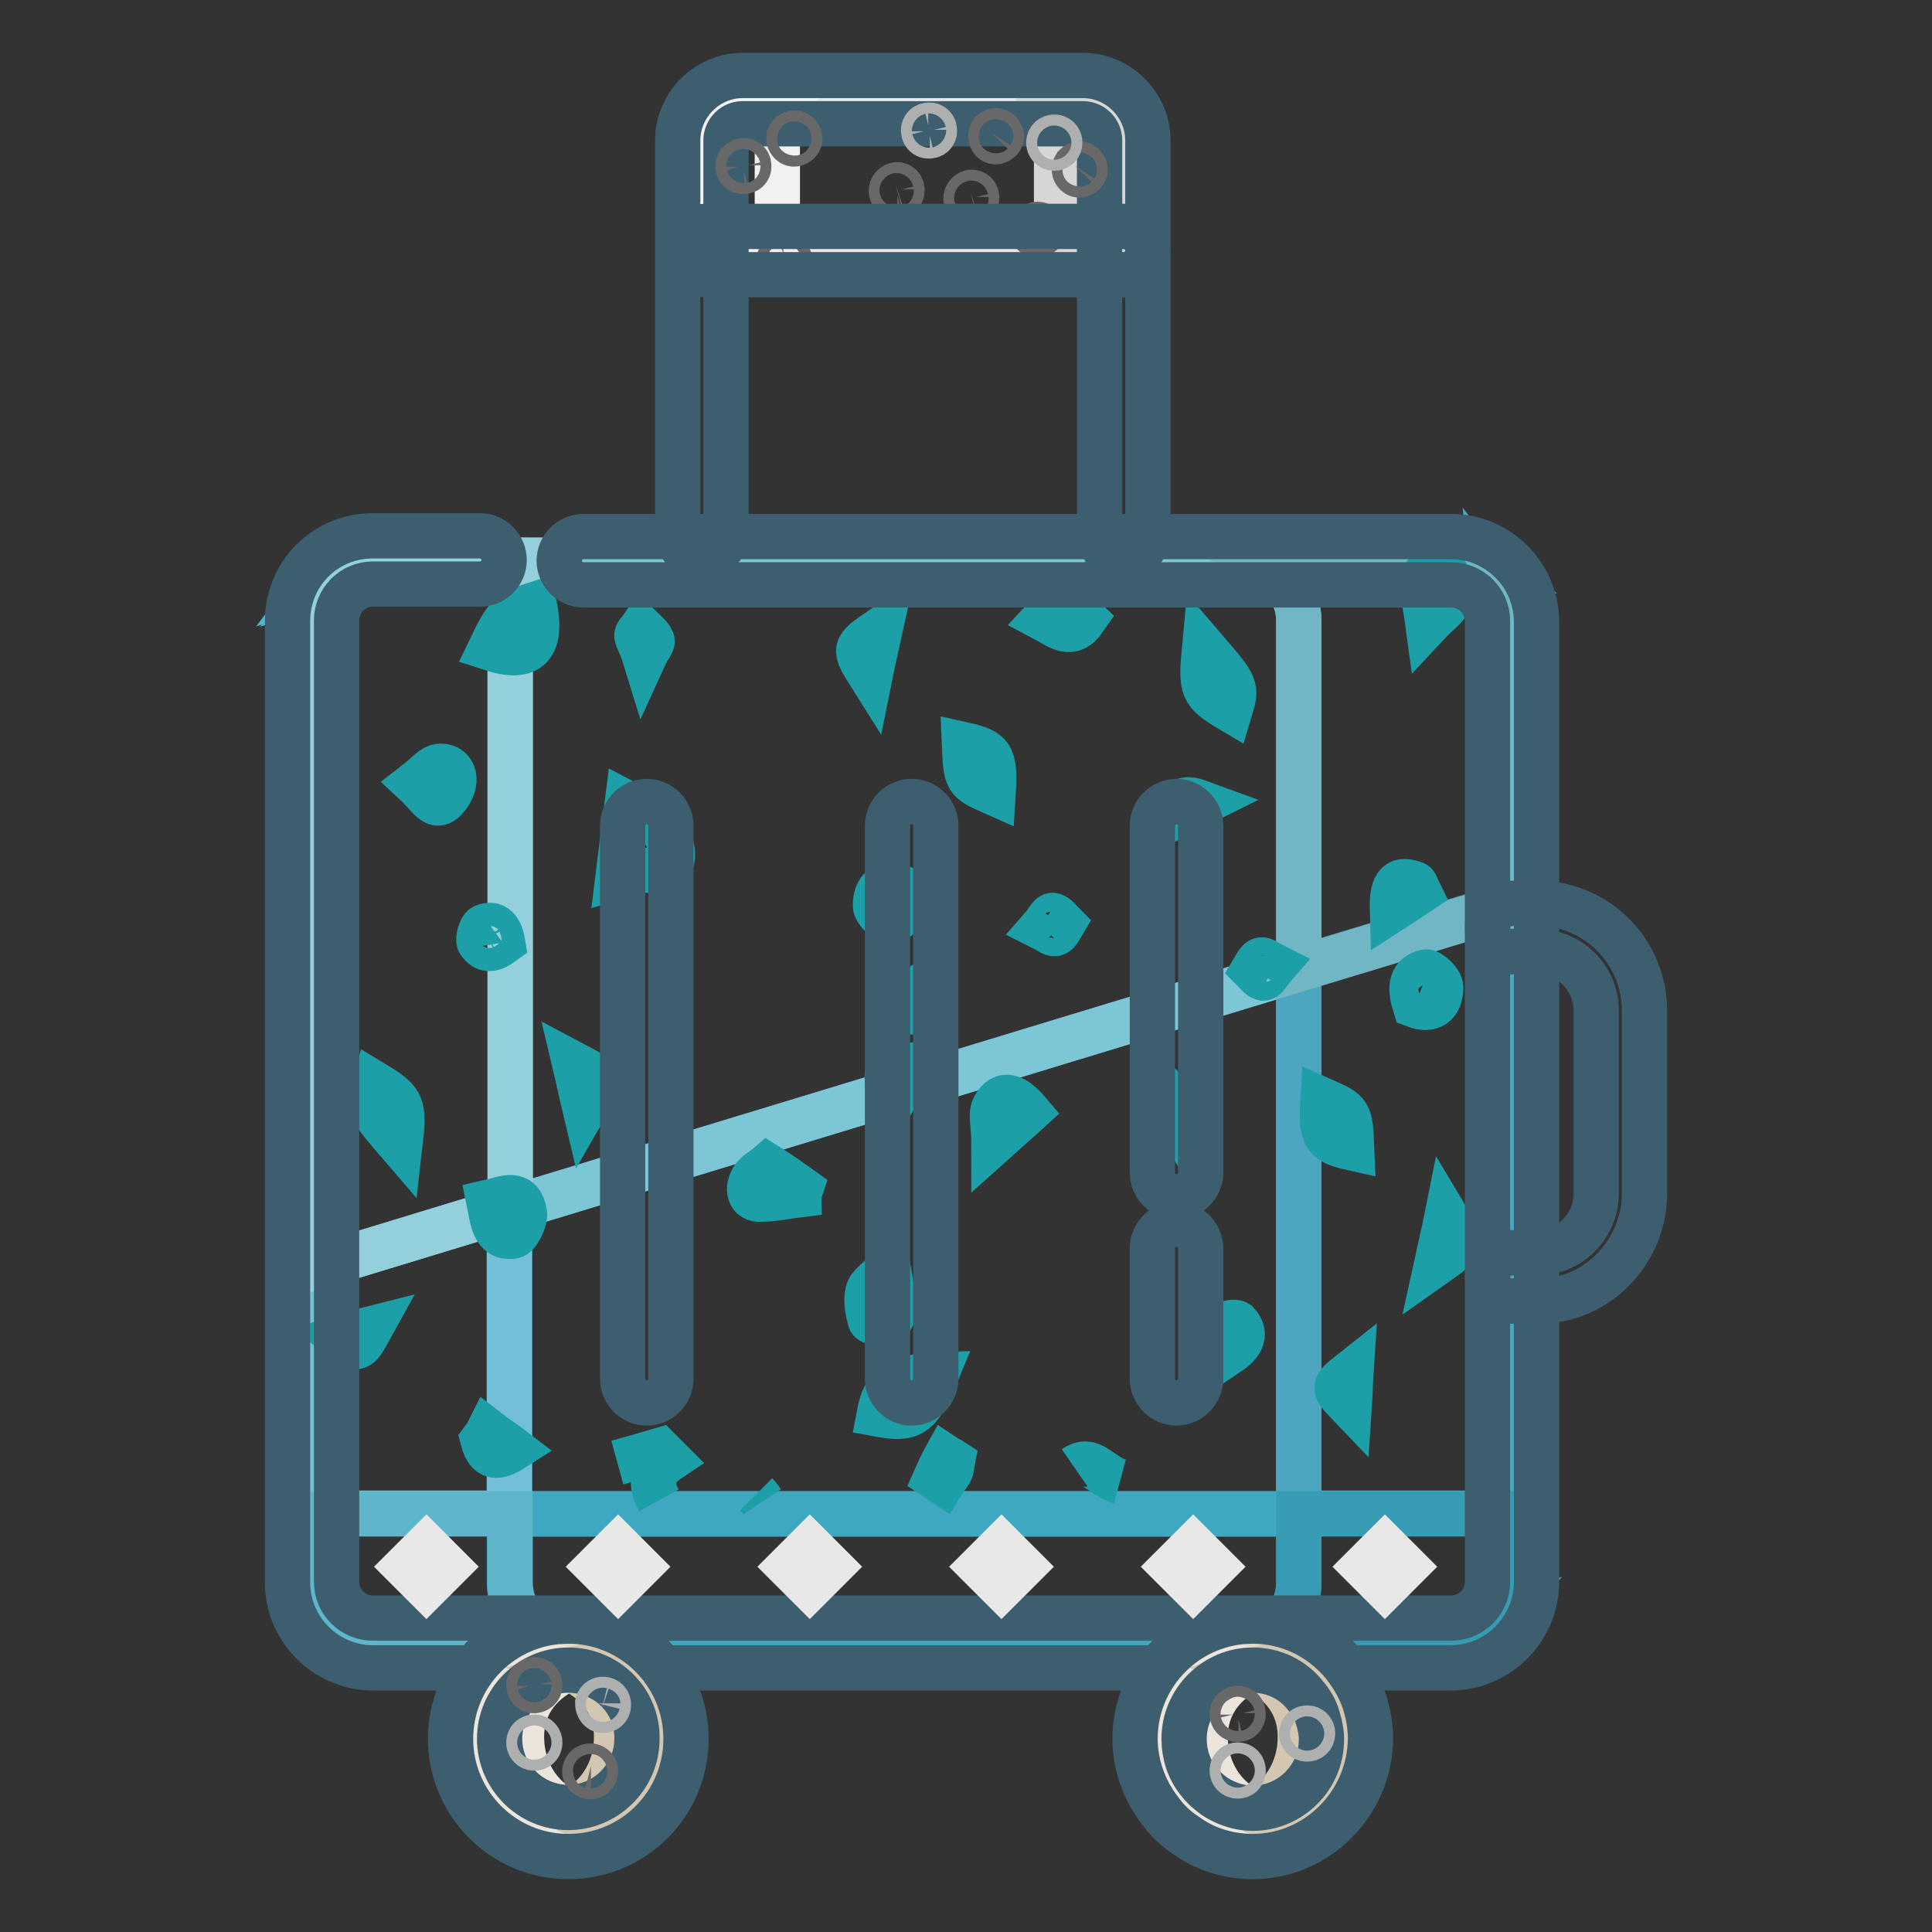 <?xml version="1.0" encoding="utf-8"?>
<!-- Svg Vector Icons : http://www.onlinewebfonts.com/icon -->
<!DOCTYPE svg PUBLIC "-//W3C//DTD SVG 1.1//EN" "http://www.w3.org/Graphics/SVG/1.1/DTD/svg11.dtd">
<svg version="1.1" xmlns="http://www.w3.org/2000/svg" xmlns:xlink="http://www.w3.org/1999/xlink" x="0px" y="0px" viewBox="0 0 256 256" enable-background="new 0 0 256 256" xml:space="preserve">
<rect x="0" y="0" width="256" height="256" fill="#333333" stroke="none"/>
<g> <path stroke-width="6" fill-opacity="0" stroke="#e8d7c2"  d="M155,230.9c0,6,4.8,10.8,10.8,10.8s10.8-4.8,10.9-10.8c0,0,0,0,0,0c0-6-4.8-10.8-10.8-10.9 C159.9,220,155,224.9,155,230.9C155,230.9,155,230.9,155,230.9z"/> <path stroke-width="6" fill-opacity="0" stroke="#e8d7c2"  d="M64.8,231.9c0,6,4.9,10.8,10.8,10.8c6,0,10.8-4.9,10.8-10.8l0,0c0-6-4.9-10.8-10.8-10.8 C69.7,221.1,64.8,225.9,64.8,231.9z"/> <path stroke-width="6" fill-opacity="0" stroke="#57b4d1"  d="M43.4,74.5h155v142h-155V74.5z"/> <path stroke-width="6" fill-opacity="0" stroke="#e9e8e8"  d="M93.4,14.8h55.2v18.6H93.4V14.8z"/> <path stroke-width="6" fill-opacity="0" stroke="#57b4d1"  d="M196.7,75.6c-1.3-0.9-2.9-1.4-4.5-1.4h-0.7c1.7,0,3.2,0.5,4.5,1.4H196.7L196.7,75.6z M75.6,217.8h57.8 l-61-0.6C73.4,217.5,74.5,217.8,75.6,217.8z M168.1,75.3c-1.2-0.7-2.6-1.1-4-1.1H75.6c-0.4,0-0.8,0-1.2,0.1L168.1,75.3z  M67.5,160.2v40.4h104.6v-72.2L67.5,160.2z M197.7,76.3l0.1,0.9c1.1,1.4,1.8,3.2,1.8,5.1v127.4c0,1.8-0.6,3.4-1.6,4.8v0.3l-0.3,0.1 c-1.5,1.8-3.7,2.9-6.2,2.9h0.7c4.5,0,8.1-3.6,8.1-8.1V82.3C200.3,79.9,199.3,77.8,197.7,76.3L197.7,76.3z"/> <path stroke-width="6" fill-opacity="0" stroke="#3da8c0"  d="M39.8,207.9l0.3,0.3v-1.5L39.8,207.9z M133.5,217.8l52.9,0.5l1.8-0.5h-24.1H133.5z M172.1,209.7v-9.1H67.5 v9.1c0,3.3,2,6.2,4.9,7.4l61,0.6h30.6C168.5,217.8,172.1,214.1,172.1,209.7z M198,214.8v-0.3c-0.1,0.1-0.2,0.3-0.3,0.4L198,214.8 L198,214.8z"/> <path stroke-width="6" fill-opacity="0" stroke="#7cc6d6"  d="M40.3,77.9v2.6c0.3-1.2,0.8-2.2,1.5-3.1L40.3,77.9z M51.9,74.1l-0.5,0.2h15.3L51.9,74.1z M39.9,168.6 l0.2-0.1v-47.1L39.9,168.6z M197.6,75.6h-0.8c0.3,0.2,0.6,0.5,0.9,0.7L197.6,75.6L197.6,75.6z"/> <path stroke-width="6" fill-opacity="0" stroke="#7cc6d6"  d="M197.7,77.2l-0.1-0.9c-0.3-0.3-0.6-0.5-0.9-0.7H196C196.7,76,197.3,76.6,197.7,77.2z M172.1,82.3 c0-3-1.6-5.6-4-7l-93.6-1c-3.9,0.6-6.9,3.9-6.9,8v77.9l104.5-31.8V82.3z"/> <path stroke-width="6" fill-opacity="0" stroke="#57b4d1"  d="M49.4,74.2h-1.2c-2.6,0-5,1.3-6.4,3.2l1.6-0.5C44.8,75.2,47,74.2,49.4,74.2z M41.3,209.7v-0.3l-1.2-1.2v1.5 c0,4.5,3.6,8.1,8.1,8.1h1.2C44.9,217.8,41.3,214.1,41.3,209.7L41.3,209.7z M40.1,82.3v39.1l0.2-40.9C40.2,81.1,40.1,81.7,40.1,82.3 z M41.3,168.1l-1.2,0.4v38.2l1.2-4.3V168.1z"/> <path stroke-width="6" fill-opacity="0" stroke="#73bfd7"  d="M41.3,168.1v34.3l0.5-1.9h25.7v-40.4L41.3,168.1z"/> <path stroke-width="6" fill-opacity="0" stroke="#57b4d1"  d="M43.4,76.9l8.1-2.7h-2.1C47,74.2,44.8,75.2,43.4,76.9z M75.6,74.2h-8.9l7.7,0.1 C74.8,74.2,75.2,74.2,75.6,74.2z M48.8,216.9l-7.5-7.5v0.3c0,4.5,3.6,8.1,8.1,8.1h26.3c-1.1,0-2.2-0.2-3.2-0.6L48.8,216.9 L48.8,216.9z"/> <path stroke-width="6" fill-opacity="0" stroke="#57b4d1"  d="M41.3,202.4l-1.2,4.3v1.5l1.2,1.2V202.4z"/> <path stroke-width="6" fill-opacity="0" stroke="#5fb5ca"  d="M41.3,202.4v7l7.5,7.5l23.7,0.2c-2.9-1.2-4.9-4.1-4.9-7.4v-9.1H41.8L41.3,202.4L41.3,202.4z"/> <path stroke-width="6" fill-opacity="0" stroke="#57b4d1"  d="M41.3,82.3c0-2.1,0.8-4,2.1-5.4l-1.6,0.5c-0.7,0.9-1.2,2-1.5,3.1l-0.2,40.9v47.1l1.2-0.3L41.3,82.3 L41.3,82.3z"/> <path stroke-width="6" fill-opacity="0" stroke="#93d0dc"  d="M41.3,82.3v85.8l26.3-8V82.3c0-4.1,3-7.4,6.9-8l-7.7-0.1H51.4l-8.1,2.7C42.1,78.3,41.3,80.2,41.3,82.3z"/> <path stroke-width="6" fill-opacity="0" stroke="#57b4d1"  d="M197.7,214.9l-9.5,2.9h3.3C194,217.8,196.2,216.6,197.7,214.9z M196,75.6c-1.3-0.9-2.9-1.4-4.5-1.4h-27.4 c1.5,0,2.9,0.4,4,1.1L196,75.6z"/> <path stroke-width="6" fill-opacity="0" stroke="#4da6c0"  d="M199.2,120.1l-27.1,8.2v72.2h26.3l-0.4,13.9c1-1.3,1.6-3,1.6-4.8V82.3c0-1.9-0.7-3.7-1.8-5.1l0.8,8.1 L199.2,120.1L199.2,120.1z"/> <path stroke-width="6" fill-opacity="0" stroke="#379bb3"  d="M198,214.5l0.4-13.9h-26.3v9.1c0,4.5-3.6,8.1-8.1,8.1h24.2l9.5-2.9C197.8,214.7,197.9,214.6,198,214.5z"/> <path stroke-width="6" fill-opacity="0" stroke="#71b6c5"  d="M196,75.6l-27.9-0.3c2.4,1.4,4,4,4,7v46.1l27.1-8.2l-0.7-34.8l-0.8-8.1C197.3,76.6,196.7,76,196,75.6 L196,75.6z"/> <path stroke-width="6" fill-opacity="0" stroke="#1c9fa6"  d="M84.7,115.4c-0.7,0.2-1.4,0.4-2.8,0.8c0.4-3.2,0.7-5.8,1.2-9.7c1.7,0.9,3,1.2,3.7,2c1,1.4,2.4,3.2,2.3,4.8 C89,116.2,86.4,115,84.7,115.4z M81.8,193.8c2.2-0.6,3.9-1.1,5.6-1.6c0.4,0.4,0.8,0.8,1.2,1.2c-2.4,1.6-2.4,3.4-1.3,5.4  M142.4,194.5c2.3-1.6,3.4,1.1,6,1.8 M70.8,80.1c1.1,5.5-0.6,7.5-5.8,5.8C67.1,81.5,67.6,81.1,70.8,80.1z M116.5,187.4 c0.7-3.8,2.4-5,7.5-5.2C121.8,187.5,120.8,188.2,116.5,187.4z M159.6,86c4.3,5,4.3,5,3.4,8C159.3,91.8,159.1,91.3,159.6,86z  M127.8,98.7c3.6,0.8,4.1,1.5,3.8,6.3C128,103.4,128,103.4,127.8,98.7z M105.9,158.3c-1.7,0.2-3.4,0.6-5.1,0.6 c-1.5,0.1-1.9-1.3-1-2.8c0.4-0.6,1.2-1,1.9-1.6c1.6,1,3,2,4.4,3C106,157.8,105.9,158.1,105.9,158.3z M69.5,160.8 c0.1,0.9-0.9,3-1.6,3c-2.4,0.3-2.6-2-3.1-4.5C67,158.8,69,157.7,69.5,160.8L69.5,160.8z M117.2,175.3c-0.6,0.2-1.8-0.1-1.9-0.4 c-0.3-1.2-0.6-2.6-0.3-3.7c0.2-0.9,1.3-1.5,2.7-3c0.4,2.2,0.5,3,0.6,3.7C118.5,173.3,118.7,174.8,117.2,175.3z M60.1,103.8 c-0.2,1.1-1.3,2.6-2,2.6c-0.8,0.1-1.7-1.4-3-2.6c1.3-1,2-1.9,2.8-2.2C59.2,101.3,60.4,102.1,60.1,103.8z M136.2,147.3 c-1.2,1.1-2.5,2.2-4.5,4c0-2.2-0.5-3.8,0.1-4.7C132.9,144.6,134.5,145.3,136.2,147.3z M118,122c-0.6,0.1-2-1.3-2-2 c0-2.3,1.3-3.2,3.4-2.4C120,119.6,120.2,121.5,118,122z M121.2,141.1c-1.2,1.9-2.1,3.5-3.1,5.1 C117.1,141.3,117.1,141.3,121.2,141.1z M116.6,83.5c-0.5,2.3-0.9,3.9-1.3,5.9C113.1,85.9,113.1,85.9,116.6,83.5z M66.6,124.9 c-1.1,0.8-2.2,1.3-3.1-0.1c-0.2-0.4,0.2-1.8,0.6-2C65.5,122.2,66.3,123.1,66.6,124.9z M119,132.7c0.9-0.6,1.8-1.2,3.5-2.3 c0.1,3.7-1,4.1-2.9,3.4C119.3,133.7,119.3,133.3,119,132.7z M163.9,175.3c1.2,1.3,0.9,2.6-1.2,4c0-1.3,0-2.6,0.1-3.9 C162.7,175.3,163.6,175.1,163.9,175.3z M45.1,177.2c1.6-0.5,2.7-0.8,3.9-1.1C47.4,179,47.4,179,45.1,177.2z M64.7,189.7 c0.9,0.7,1.9,1.3,3.2,2.3c-2.5,1.6-3.4,0.7-3.9-1.2C64.3,190.4,64.5,190.1,64.7,189.7z M139.5,121.3c0.5,0.1,0.9,0.7,1.3,1.1 c-0.3,0.5-0.6,1.2-1,1.3c-0.3,0.1-0.9-0.4-1.7-0.8C138.8,122.1,139.2,121.2,139.5,121.3L139.5,121.3z M84.4,84.3 c-0.1-0.3,0.4-0.7,0.6-1c0.5,0.5,1.1,0.9,1.4,1.6c0.1,0.3-0.5,0.9-1,2C85,85.6,84.6,85,84.4,84.3z M100.2,198 c0.3,0.3,0.6,0.7,0.8,1 M124.9,196.4c-0.3-0.2-0.6-0.4-0.9-0.6c0.4-0.9,0.8-1.8,1.3-2.7c0.3,0.2,0.6,0.3,0.9,0.5 c-0.1,0.5-0.1,1-0.3,1.4C125.6,195.5,125.2,195.9,124.9,196.4z M159.2,106.4c-1.4,0.7-2.3,1.1-3.8,1.9 C156.2,105.6,157.3,105.7,159.2,106.4z"/> <path stroke-width="6" fill-opacity="0" stroke="#1c9fa6"  d="M53,151.6c-4.3-5-4.3-5-3.4-8C53.4,145.9,53.6,146.4,53,151.6z M179.1,152.1c-3.6-0.8-4.1-1.5-3.8-6.3 C178.9,147.4,178.9,147.4,179.1,152.1z M189.7,75.5c0.6-0.2,1.8,0.1,1.9,0.4c0.4,1.2,0.6,2.6,0.3,3.7c-0.2,0.9-1.3,1.5-2.7,3 c-0.3-2.2-0.5-3-0.6-3.7C188.4,77.5,188.2,76.1,189.7,75.5L189.7,75.5z M188.9,128.8c0.6-0.1,2,1.3,2,2c0,2.3-1.3,3.2-3.4,2.4 C186.9,131.3,186.7,129.3,188.9,128.8z M143.7,82c-1.8,2.6-3.4,1-5.3,0C140.9,79.3,140.9,79.3,143.7,82z M190.4,167.3 c0.5-2.3,0.9-3.9,1.3-5.9C193.8,164.9,193.8,164.9,190.4,167.3z M77.5,146.8c-0.5-2.1-0.8-3.6-1.3-5.7 C79.6,142.9,79.7,143,77.5,146.8z M188,118.2c-0.9,0.6-1.8,1.2-3.5,2.3c-0.1-3.7,1-4.1,2.9-3.4C187.6,117.1,187.7,117.6,188,118.2z  M144.2,75.5c0,0-0.9,0.2-1.2,0 M167.4,129.6c-0.5-0.1-0.9-0.7-1.3-1.1c0.3-0.5,0.6-1.2,1-1.3c0.3-0.1,0.9,0.4,1.7,0.8 C168.1,128.8,167.7,129.6,167.4,129.6L167.4,129.6z M178.8,186.1c-2.2-2.3-2.2-2.3,0.2-4.2C178.9,183.4,178.9,184.6,178.8,186.1z  M157.1,147.3c0.1,0.5-0.4,1.1-0.8,2.1c-0.6-0.9-1.1-1.3-1.1-1.8c0-0.5,0.5-1,0.8-1.5C156.4,146.5,157.1,146.9,157.1,147.3 L157.1,147.3z"/> <path stroke-width="6" fill-opacity="0" stroke="#3c5e6f"  d="M192.2,221H49.4c-6.2,0-11.3-5.1-11.3-11.3V82.3C38.1,76,43.1,71,49.4,71h14.2c1.8,0,3.2,1.5,3.2,3.2 c0,1.8-1.5,3.2-3.2,3.2H49.4c-2.7,0-4.8,2.2-4.8,4.8v127.4c0,2.7,2.2,4.8,4.8,4.8h142.9c2.7,0,4.8-2.2,4.8-4.8V82.3 c0-2.7-2.2-4.8-4.8-4.8h-115c-1.8,0-3.2-1.5-3.2-3.2c0-1.8,1.5-3.2,3.2-3.2h115c6.2,0,11.3,5.1,11.3,11.3v127.4 C203.5,215.9,198.5,221,192.2,221L192.2,221z"/> <path stroke-width="6" fill-opacity="0" stroke="#e9e8e8"  d="M92.7,33.2V18.6c0-3,2.4-5.4,5.4-5.4h45.1c3,0,5.4,2.4,5.4,5.4v14.6H92.7z"/> <path stroke-width="6" fill-opacity="0" stroke="#f2f0f0"  d="M108.4,13.2h-8.2c-3,0-5.4,2.4-5.4,5.4v14.6h8.2V18.6C103,15.6,105.5,13.2,108.4,13.2z"/> <path stroke-width="6" fill-opacity="0" stroke="#d5d6d5"  d="M134.6,13.2h8.2c3,0,5.4,2.4,5.4,5.4v14.6H140V18.6C140,15.6,137.6,13.2,134.6,13.2z"/> <path stroke-width="6" fill-opacity="0" stroke="#3c5e6f"  d="M148.9,74c-1.8,0-3.2-1.5-3.2-3.2V18.6c0-1.2-1-2.2-2.2-2.2H98.4c-1.2,0-2.2,1-2.2,2.2v52.1 c0,1.8-1.5,3.2-3.2,3.2c-1.8,0-3.2-1.5-3.2-3.2V18.6c0-4.7,3.9-8.6,8.6-8.6h45.1c4.7,0,8.6,3.9,8.6,8.6v52.1 C152.1,72.6,150.7,74,148.9,74z"/> <path stroke-width="6" fill-opacity="0" stroke="#e8d7c2"  d="M63.4,230.4c0,6.8,5.5,12.3,12.3,12.3c6.8,0,12.3-5.5,12.3-12.3c0-6.8-5.5-12.3-12.3-12.4 C68.9,218.1,63.4,223.6,63.4,230.4C63.4,230.4,63.4,230.4,63.4,230.4z"/> <path stroke-width="6" fill-opacity="0" stroke="#ece5dc"  d="M74.9,221.3c0,0-5.8,2.3-5.8,8.8c0,6.5,4.8,9.7,6.2,9.7c1.4,0-6.2,2-6.2,2l-6.1-6.5v-5l1.3-7.1l9-2.4 L74.9,221.3L74.9,221.3z"/> <path stroke-width="6" fill-opacity="0" stroke="#d4c7b2"  d="M75.9,221.3c0,0,5.8,2.3,5.8,8.8c0,6.5-4.8,9.7-6.2,9.7c-1.4,0,6.2,2,6.2,2l6.1-6.5v-5l-1.3-7.1l-9-2.4 L75.9,221.3L75.9,221.3z"/> <path stroke-width="6" fill-opacity="0" stroke="#e8d7c2"  d="M154,230.4c0,6.8,5.5,12.4,12.3,12.4c6.8,0,12.4-5.5,12.4-12.3c0,0,0,0,0,0c0-6.8-5.5-12.3-12.3-12.4 C159.5,218.1,154,223.6,154,230.4C154,230.4,154,230.4,154,230.4z"/> <path stroke-width="6" fill-opacity="0" stroke="#ece5dc"  d="M165.5,221.3c0,0-5.8,2.3-5.8,8.8c0,6.5,4.8,9.7,6.2,9.7s-6.2,2-6.2,2l-6.1-6.5v-5l1.3-7.1l9-2.4 L165.5,221.3L165.5,221.3z"/> <path stroke-width="6" fill-opacity="0" stroke="#d4c7b2"  d="M166.5,221.3c0,0,5.8,2.3,5.8,8.8c0,6.5-4.8,9.7-6.2,9.7c-1.4,0,6.2,2,6.2,2l6.1-6.5v-5l-1.3-7.1l-9-2.4 L166.5,221.3z"/> <path stroke-width="6" fill-opacity="0" stroke="#3c5e6f"  d="M75.3,246c-8.6,0-15.6-7-15.6-15.6s7-15.6,15.6-15.6c8.6,0,15.6,7,15.6,15.6S84,246,75.3,246z M75.3,221.3 c-5,0-9.1,4.1-9.1,9.1c0,5,4.1,9.1,9.1,9.1c5,0,9.1-4.1,9.1-9.1C84.5,225.4,80.4,221.3,75.3,221.3z M166,246 c-3.1,0-6.2-0.9-8.7-2.7c-1.4-0.9-2.6-2-3.6-3.4c-2.1-2.7-3.3-6.1-3.3-9.5c0-8.6,7-15.6,15.6-15.6c4.7,0,9,2.1,12,5.7 c1.2,1.5,2.2,3.2,2.8,5c0.5,1.6,0.8,3.2,0.8,4.9C181.5,239,174.5,246,166,246L166,246z M166,221.3c-5,0-9.1,4.1-9.1,9.1 c0,2,0.6,4,1.9,5.6c0.6,0.8,1.3,1.4,2.1,2c1.5,1,3.3,1.6,5.1,1.6c5,0,9.1-4.1,9.1-9.1c0-1-0.2-1.9-0.5-2.9 c-0.3-1.1-0.9-2.1-1.6-2.9C171.3,222.5,168.7,221.3,166,221.3L166,221.3z"/> <path stroke-width="6" fill-opacity="0" stroke="#3c5e6f"  d="M85.7,185.9c-1.8,0-3.2-1.5-3.2-3.2v-73.3c0-1.8,1.5-3.2,3.2-3.2c1.8,0,3.2,1.5,3.2,3.2v73.3 C88.9,184.4,87.5,185.9,85.7,185.9z M120.8,185.9c-1.8,0-3.2-1.5-3.2-3.2v-73.3c0-1.8,1.5-3.2,3.2-3.2c1.8,0,3.2,1.5,3.2,3.2v73.3 C124,184.4,122.6,185.9,120.8,185.9z M155.9,185.9c-1.8,0-3.2-1.5-3.2-3.2v-17.3c0-1.8,1.5-3.2,3.2-3.2s3.2,1.5,3.2,3.2v17.3 C159.1,184.4,157.6,185.9,155.9,185.9z M155.9,158.6c-1.8,0-3.2-1.5-3.2-3.2v-46c0-1.8,1.5-3.2,3.2-3.2s3.2,1.5,3.2,3.2v46 C159.1,157.1,157.6,158.6,155.9,158.6z"/> <path stroke-width="6" fill-opacity="0" stroke="#3c5e6f"  d="M203.7,172.4h-3.4c-1.8,0-3.2-1.5-3.2-3.2c0-1.8,1.5-3.2,3.2-3.2h3.4c1,0,1.9-0.2,2.8-0.5 c3-1.2,5-4.1,5-7.3v-24.3c0-4.3-3.5-7.8-7.8-7.8h-3.4c-1.8,0-3.2-1.5-3.2-3.2s1.5-3.2,3.2-3.2h3.4c7.9,0,14.2,6.4,14.2,14.2v24.3 c0,5.8-3.7,11.2-9.1,13.3C207.2,172.1,205.5,172.4,203.7,172.4z"/> <path stroke-width="6" fill-opacity="0" stroke="#e9e8e8"  d="M53.8,207.6l2.7-2.7l2.7,2.7l-2.7,2.7L53.8,207.6z M79.2,207.6l2.7-2.7l2.7,2.7l-2.7,2.7L79.2,207.6z  M130,207.6l2.7-2.7l2.7,2.7l-2.7,2.7L130,207.6z M104.6,207.6l2.7-2.7l2.7,2.7l-2.7,2.7L104.6,207.6z M155.4,207.6l2.7-2.7 l2.7,2.7l-2.7,2.7L155.4,207.6z M180.8,207.6l2.7-2.7l2.7,2.7l-2.7,2.7L180.8,207.6z"/> <path stroke-width="6" fill-opacity="0" stroke="#696868"  d="M97.8,22.1c0,0.4,0.4,0.7,0.8,0.6c0.4,0,0.7-0.4,0.6-0.8c0,0,0,0,0,0c0-0.4-0.4-0.7-0.8-0.6 C98,21.4,97.7,21.8,97.8,22.1C97.8,22.1,97.8,22.1,97.8,22.1z"/> <path stroke-width="6" fill-opacity="0" stroke="#696868"  d="M103.2,34.6c0,0.4,0.4,0.7,0.8,0.6c0.4,0,0.7-0.4,0.6-0.8c0,0,0,0,0,0c0-0.4-0.4-0.7-0.8-0.6 C103.5,33.8,103.2,34.2,103.2,34.6C103.2,34.6,103.2,34.6,103.2,34.6z"/> <path stroke-width="6" fill-opacity="0" stroke="#696868"  d="M142.6,23c0.3,0.3,0.7,0.2,1-0.1c0.3-0.3,0.2-0.7-0.1-1l0,0c-0.3-0.3-0.7-0.2-1,0.1 C142.3,22.3,142.3,22.7,142.6,23z"/> <path stroke-width="6" fill-opacity="0" stroke="#696868"  d="M131.5,18.6c0.3,0.3,0.7,0.2,1-0.1c0.3-0.3,0.2-0.7-0.1-1l0,0c-0.3-0.3-0.7-0.2-1,0.1 C131.2,17.9,131.3,18.4,131.5,18.6z"/> <path stroke-width="6" fill-opacity="0" stroke="#696868"  d="M128,26.3c0,0.4,0.4,0.7,0.8,0.6c0.4,0,0.7-0.4,0.6-0.8c0,0,0,0,0,0c0-0.4-0.4-0.7-0.8-0.6 C128.3,25.6,128,25.9,128,26.3C128,26.3,128,26.3,128,26.3z"/> <path stroke-width="6" fill-opacity="0" stroke="#696868"  d="M118.1,25.3c0,0.4,0.4,0.7,0.8,0.6c0.4,0,0.7-0.4,0.6-0.8c0,0,0,0,0,0c0-0.4-0.4-0.7-0.8-0.6 C118.4,24.6,118.1,24.9,118.1,25.3C118.1,25.3,118.1,25.3,118.1,25.3z"/> <path stroke-width="6" fill-opacity="0" stroke="#aeafaf"  d="M139.5,19.6c0.4,0.1,0.8-0.1,0.9-0.5c0.1-0.4-0.1-0.8-0.5-0.9c0,0,0,0,0,0c-0.4-0.1-0.8,0.1-0.9,0.5 C138.9,19.1,139.1,19.5,139.5,19.6L139.5,19.6z"/> <path stroke-width="6" fill-opacity="0" stroke="#aeafaf"  d="M122.4,17.4c0,0.4,0.4,0.7,0.8,0.6c0.4,0,0.7-0.4,0.6-0.8l0,0c0-0.4-0.4-0.7-0.8-0.6 C122.6,16.6,122.3,17,122.4,17.4z"/> <path stroke-width="6" fill-opacity="0" stroke="#696868"  d="M137,31c0.3,0.3,0.7,0.2,1-0.1c0.3-0.3,0.2-0.7-0.1-1l0,0c-0.3-0.3-0.7-0.2-1,0.1 C136.7,30.3,136.7,30.8,137,31z"/> <path stroke-width="6" fill-opacity="0" stroke="#696868"  d="M104.8,18.9c0.3,0.3,0.7,0.2,1-0.1c0.3-0.3,0.2-0.7-0.1-1c-0.3-0.3-0.7-0.2-1,0.1 C104.4,18.2,104.5,18.6,104.8,18.9L104.8,18.9z"/> <path stroke-width="6" fill-opacity="0" stroke="#3c5e6f"  d="M148.9,36.4H93.5c-1.8,0-3.2-1.5-3.2-3.2s1.5-3.2,3.2-3.2h55.4c1.8,0,3.2,1.5,3.2,3.2 S150.7,36.4,148.9,36.4z"/> <path stroke-width="6" fill-opacity="0" stroke="#696868"  d="M78.1,235.4c0.4,0.1,0.7-0.2,0.8-0.6c0.1-0.4-0.2-0.7-0.6-0.8c0,0,0,0,0,0c-0.4,0-0.7,0.2-0.8,0.6 S77.7,235.3,78.1,235.4C78.1,235.4,78.1,235.4,78.1,235.4z"/> <path stroke-width="6" fill-opacity="0" stroke="#aeafaf"  d="M163.8,235.3c0.4,0.1,0.8-0.1,0.9-0.5s-0.1-0.8-0.5-0.9l0,0c-0.4-0.1-0.8,0.1-0.9,0.5 C163.2,234.8,163.4,235.2,163.8,235.3C163.8,235.3,163.8,235.3,163.8,235.3z"/> <path stroke-width="6" fill-opacity="0" stroke="#aeafaf"  d="M173,230.4c0.4,0.1,0.8-0.1,0.9-0.5c0.1-0.4-0.1-0.8-0.5-0.9c0,0,0,0,0,0c-0.4-0.1-0.8,0.1-0.9,0.5 S172.6,230.3,173,230.4L173,230.4z"/> <path stroke-width="6" fill-opacity="0" stroke="#696868"  d="M163.3,227.2c0,0.4,0.4,0.7,0.8,0.6c0.4,0,0.7-0.4,0.6-0.8c0,0,0,0,0,0c0-0.4-0.4-0.7-0.8-0.6 C163.5,226.5,163.2,226.8,163.3,227.2C163.3,227.2,163.3,227.2,163.3,227.2z"/> <path stroke-width="6" fill-opacity="0" stroke="#aeafaf"  d="M70.6,231.6c0.4,0.1,0.8-0.1,0.9-0.5c0.1-0.4-0.1-0.8-0.5-0.9c0,0,0,0,0,0c-0.4-0.1-0.8,0.1-0.9,0.5 C70,231.1,70.2,231.5,70.6,231.6C70.6,231.6,70.6,231.6,70.6,231.6z"/> <path stroke-width="6" fill-opacity="0" stroke="#aeafaf"  d="M79.7,226.6c0.4,0.1,0.8-0.1,0.9-0.5c0.1-0.4-0.1-0.8-0.5-0.9c0,0,0,0,0,0c-0.4-0.1-0.8,0.1-0.9,0.5 C79.2,226.1,79.4,226.5,79.7,226.6C79.7,226.6,79.7,226.6,79.7,226.6z"/> <path stroke-width="6" fill-opacity="0" stroke="#696868"  d="M70.1,223.4c0,0.4,0.4,0.7,0.8,0.6c0.4-0.1,0.7-0.4,0.6-0.8c0-0.4-0.4-0.7-0.8-0.6 C70.3,222.7,70,223.1,70.1,223.4L70.1,223.4z"/></g>
</svg>